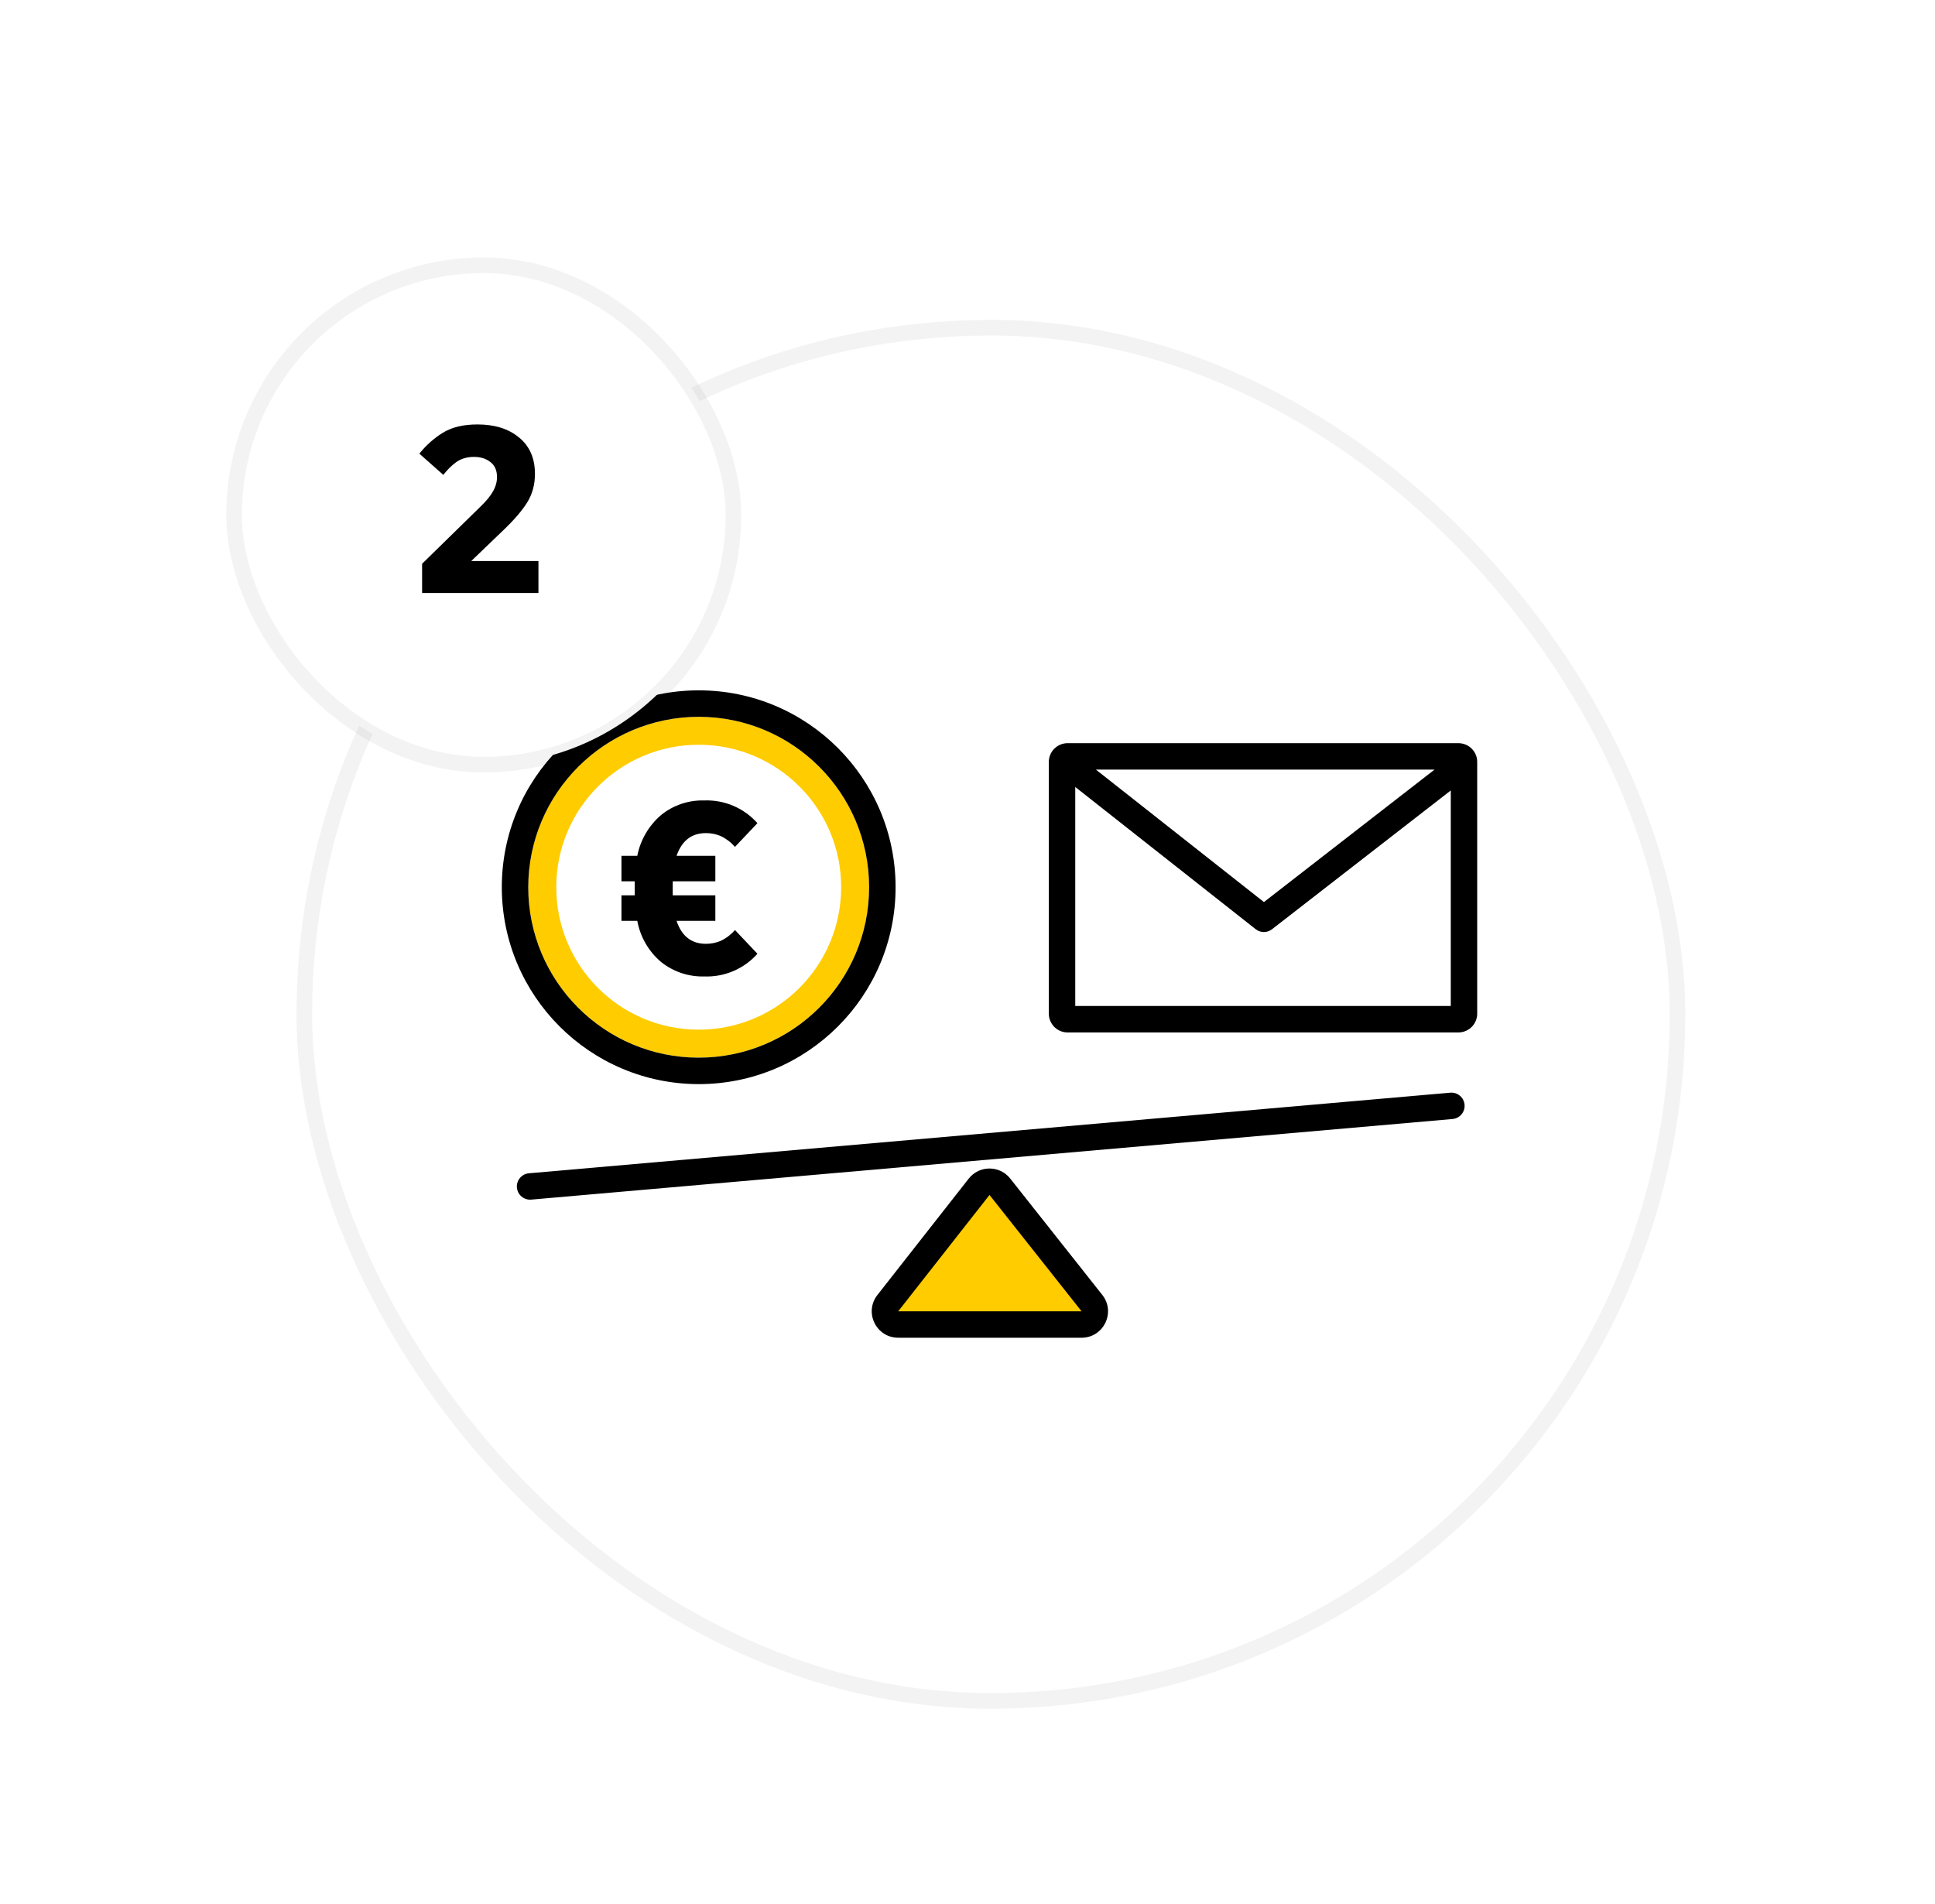 <svg width="124" height="122" viewBox="0 0 124 122" fill="none" xmlns="http://www.w3.org/2000/svg">
<g filter="url(#filter0_ddd_4133_65694)">
<rect x="19.5" y="15" width="88" height="88" rx="44" fill="white"/>
<rect x="19.5" y="15" width="88" height="88" rx="44" stroke="black" stroke-opacity="0.05"/>
<path d="M44.773 41.727C39.732 41.728 35.646 45.816 35.646 50.857C35.647 55.898 39.734 59.985 44.775 59.985C49.817 59.985 53.904 55.898 53.904 50.857C53.903 45.815 49.815 41.727 44.773 41.727Z" fill="white"/>
<path fill-rule="evenodd" clip-rule="evenodd" d="M44.774 39.935C50.806 39.935 55.696 44.825 55.696 50.857C55.688 56.886 50.803 61.772 44.774 61.778C38.742 61.778 33.852 56.888 33.852 50.856C33.852 44.825 38.742 39.935 44.774 39.935ZM35.647 50.855C35.646 55.896 39.732 59.984 44.774 59.985C49.816 59.985 53.903 55.898 53.904 50.856C53.904 45.815 49.818 41.728 44.776 41.727C39.735 41.727 35.647 45.813 35.647 50.855Z" fill="#FFCC00"/>
<path fill-rule="evenodd" clip-rule="evenodd" d="M57.392 50.858C57.392 57.826 51.743 63.475 44.774 63.475C37.809 63.467 32.165 57.823 32.157 50.858C32.157 43.889 37.806 38.24 44.774 38.24C51.743 38.24 57.392 43.889 57.392 50.858ZM55.695 50.858C55.695 44.826 50.805 39.936 44.774 39.936C38.745 39.943 33.859 44.828 33.852 50.857C33.852 56.889 38.742 61.779 44.773 61.779C50.805 61.779 55.694 56.889 55.695 50.858Z" fill="black"/>
<path d="M42.359 55.644C43.141 56.271 44.12 56.601 45.122 56.575C46.421 56.626 47.674 56.092 48.538 55.121L47.1 53.6C46.846 53.892 46.534 54.129 46.184 54.295C45.884 54.421 45.562 54.485 45.236 54.483C44.31 54.483 43.683 53.992 43.356 53.012H45.841V51.377H43.111V50.478H45.841V48.844H43.356C43.694 47.873 44.321 47.388 45.236 47.389C45.562 47.386 45.884 47.45 46.184 47.577C46.534 47.743 46.845 47.98 47.1 48.271L48.538 46.751C47.674 45.779 46.421 45.246 45.122 45.296C44.122 45.269 43.145 45.599 42.367 46.228C41.578 46.903 41.039 47.824 40.839 48.844H39.825V50.478H40.675V51.377H39.825V53.012H40.839C41.027 54.038 41.564 54.968 42.359 55.644Z" fill="black"/>
<path d="M33.125 70.106C33.084 69.641 33.429 69.23 33.895 69.189L92.936 64.024C93.402 63.983 93.812 64.328 93.853 64.793C93.894 65.259 93.549 65.67 93.084 65.711L34.042 70.876C33.577 70.917 33.166 70.572 33.125 70.106Z" fill="black"/>
<path d="M62.794 70.054C63.132 69.623 63.784 69.622 64.124 70.051L70.023 77.508C70.463 78.063 70.067 78.88 69.359 78.88H57.609C56.903 78.88 56.507 78.066 56.943 77.511L62.794 70.054Z" fill="#FFCC00"/>
<path fill-rule="evenodd" clip-rule="evenodd" d="M56.227 76.988C55.356 78.099 56.147 79.727 57.56 79.727H69.31C70.725 79.727 71.516 78.093 70.638 76.983L64.738 69.526C64.059 68.667 62.754 68.669 62.078 69.531L56.227 76.988ZM69.31 78.033H57.56L63.41 70.577L69.31 78.033Z" fill="black"/>
<path d="M80.992 53.729C80.801 53.729 80.617 53.665 80.467 53.547L68.905 44.432V58.468H92.97V44.655L81.511 53.551C81.362 53.667 81.18 53.729 80.992 53.729Z" fill="white"/>
<path d="M91.928 43.32H70.229L80.996 51.808L91.928 43.32Z" fill="white"/>
<path fill-rule="evenodd" clip-rule="evenodd" d="M93.51 41.627H68.365C67.703 41.654 67.188 42.211 67.212 42.872V58.914C67.188 59.576 67.703 60.134 68.365 60.162H93.51C94.172 60.133 94.687 59.576 94.663 58.914V42.872C94.687 42.211 94.172 41.654 93.51 41.627ZM92.97 58.468H68.905V44.433L80.467 53.547C80.773 53.788 81.203 53.79 81.511 53.552L92.97 44.656V58.468ZM91.928 43.32H70.229L80.996 51.808L91.928 43.32Z" fill="black"/>
</g>
<g filter="url(#filter1_ddd_4133_65694)">
<rect x="15" y="11" width="32" height="32" rx="16" fill="white"/>
<rect x="15" y="11" width="32" height="32" rx="16" stroke="black" stroke-opacity="0.05"/>
<path d="M27.049 32V30.128L30.809 26.448C31.172 26.096 31.433 25.776 31.593 25.488C31.764 25.189 31.849 24.885 31.849 24.576C31.849 24.149 31.711 23.829 31.433 23.616C31.156 23.392 30.804 23.28 30.377 23.28C29.94 23.28 29.567 23.387 29.257 23.6C28.959 23.813 28.676 24.091 28.409 24.432L26.873 23.072C27.3 22.539 27.796 22.096 28.361 21.744C28.937 21.381 29.684 21.2 30.601 21.2C31.7 21.2 32.585 21.477 33.257 22.032C33.94 22.587 34.281 23.365 34.281 24.368C34.281 25.061 34.111 25.68 33.769 26.224C33.428 26.757 32.921 27.344 32.249 27.984L30.201 29.952H34.505V32H27.049Z" fill="black"/>
</g>
<defs>
<filter id="filter0_ddd_4133_65694" x="5" y="4.5" width="117" height="117" filterUnits="userSpaceOnUse" color-interpolation-filters="sRGB">
<feFlood flood-opacity="0" result="BackgroundImageFix"/>
<feColorMatrix in="SourceAlpha" type="matrix" values="0 0 0 0 0 0 0 0 0 0 0 0 0 0 0 0 0 0 127 0" result="hardAlpha"/>
<feOffset dy="1"/>
<feGaussianBlur stdDeviation="1"/>
<feColorMatrix type="matrix" values="0 0 0 0 0.432 0 0 0 0 0.43 0 0 0 0 0.429 0 0 0 0.12 0"/>
<feBlend mode="normal" in2="BackgroundImageFix" result="effect1_dropShadow_4133_65694"/>
<feColorMatrix in="SourceAlpha" type="matrix" values="0 0 0 0 0 0 0 0 0 0 0 0 0 0 0 0 0 0 127 0" result="hardAlpha"/>
<feOffset dy="4"/>
<feGaussianBlur stdDeviation="7"/>
<feColorMatrix type="matrix" values="0 0 0 0 0.483 0 0 0 0 0.48 0 0 0 0 0.479 0 0 0 0.12 0"/>
<feBlend mode="normal" in2="effect1_dropShadow_4133_65694" result="effect2_dropShadow_4133_65694"/>
<feColorMatrix in="SourceAlpha" type="matrix" values="0 0 0 0 0 0 0 0 0 0 0 0 0 0 0 0 0 0 127 0" result="hardAlpha"/>
<feOffset dy="1"/>
<feGaussianBlur stdDeviation="2"/>
<feColorMatrix type="matrix" values="0 0 0 0 0.446 0 0 0 0 0.444 0 0 0 0 0.443 0 0 0 0.12 0"/>
<feBlend mode="normal" in2="effect2_dropShadow_4133_65694" result="effect3_dropShadow_4133_65694"/>
<feBlend mode="normal" in="SourceGraphic" in2="effect3_dropShadow_4133_65694" result="shape"/>
</filter>
<filter id="filter1_ddd_4133_65694" x="0.5" y="0.5" width="61" height="61" filterUnits="userSpaceOnUse" color-interpolation-filters="sRGB">
<feFlood flood-opacity="0" result="BackgroundImageFix"/>
<feColorMatrix in="SourceAlpha" type="matrix" values="0 0 0 0 0 0 0 0 0 0 0 0 0 0 0 0 0 0 127 0" result="hardAlpha"/>
<feOffset dy="1"/>
<feGaussianBlur stdDeviation="1"/>
<feColorMatrix type="matrix" values="0 0 0 0 0.432 0 0 0 0 0.43 0 0 0 0 0.429 0 0 0 0.12 0"/>
<feBlend mode="normal" in2="BackgroundImageFix" result="effect1_dropShadow_4133_65694"/>
<feColorMatrix in="SourceAlpha" type="matrix" values="0 0 0 0 0 0 0 0 0 0 0 0 0 0 0 0 0 0 127 0" result="hardAlpha"/>
<feOffset dy="4"/>
<feGaussianBlur stdDeviation="7"/>
<feColorMatrix type="matrix" values="0 0 0 0 0.483 0 0 0 0 0.48 0 0 0 0 0.479 0 0 0 0.12 0"/>
<feBlend mode="normal" in2="effect1_dropShadow_4133_65694" result="effect2_dropShadow_4133_65694"/>
<feColorMatrix in="SourceAlpha" type="matrix" values="0 0 0 0 0 0 0 0 0 0 0 0 0 0 0 0 0 0 127 0" result="hardAlpha"/>
<feOffset dy="1"/>
<feGaussianBlur stdDeviation="2"/>
<feColorMatrix type="matrix" values="0 0 0 0 0.446 0 0 0 0 0.444 0 0 0 0 0.443 0 0 0 0.12 0"/>
<feBlend mode="normal" in2="effect2_dropShadow_4133_65694" result="effect3_dropShadow_4133_65694"/>
<feBlend mode="normal" in="SourceGraphic" in2="effect3_dropShadow_4133_65694" result="shape"/>
</filter>
</defs>
</svg>
